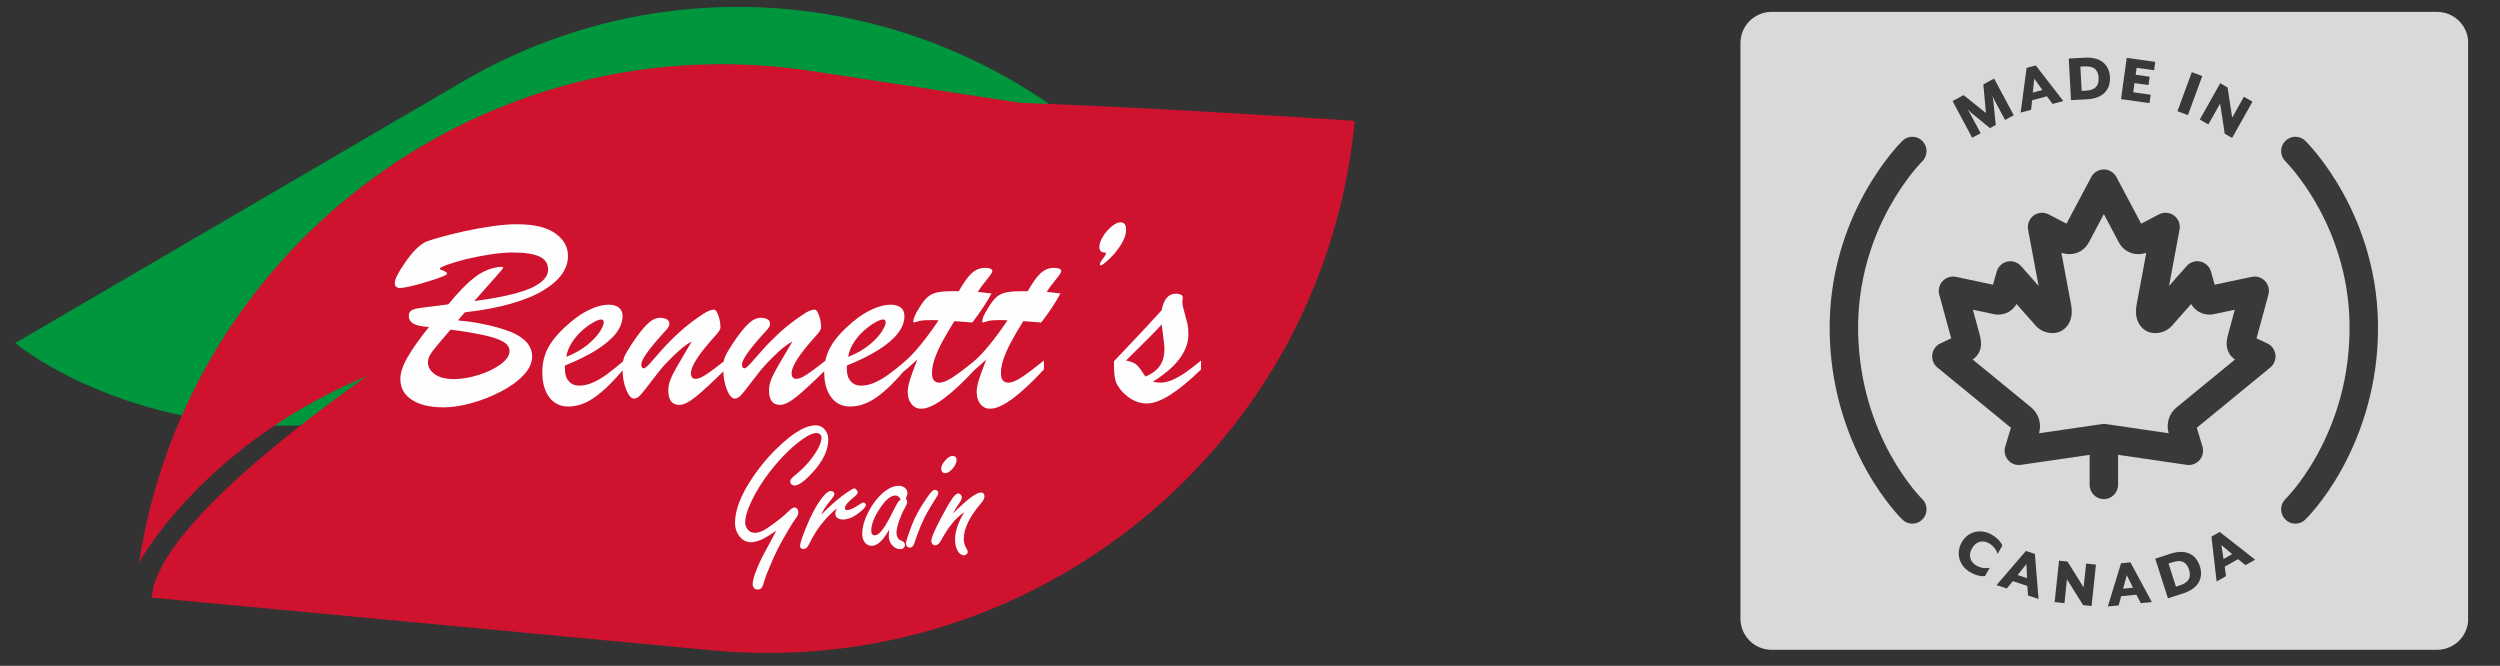 <svg xmlns="http://www.w3.org/2000/svg" xmlns:xlink="http://www.w3.org/1999/xlink" width="398" zoomAndPan="magnify" viewBox="0 0 298.5 79.5" height="106" preserveAspectRatio="xMidYMid meet" version="1.0"><rect x="0" y="0" width="298.5" height="79.5" fill="#333333" stroke="none"/><defs><clipPath id="ae57bc3e46"><path d="M 207.809 1.418 L 294.988 1.418 L 294.988 77.586 L 207.809 77.586 Z M 207.809 1.418 " clip-rule="nonzero"/></clipPath><clipPath id="d8cbe2c3d0"><path d="M 211.535 1.418 L 290.984 1.418 C 291.973 1.418 292.918 1.809 293.617 2.508 C 294.316 3.207 294.711 4.156 294.711 5.145 L 294.711 73.859 C 294.711 74.848 294.316 75.797 293.617 76.496 C 292.918 77.195 291.973 77.586 290.984 77.586 L 211.535 77.586 C 210.547 77.586 209.598 77.195 208.898 76.496 C 208.199 75.797 207.809 74.848 207.809 73.859 L 207.809 5.145 C 207.809 4.156 208.199 3.207 208.898 2.508 C 209.598 1.809 210.547 1.418 211.535 1.418 Z M 211.535 1.418 " clip-rule="nonzero"/></clipPath><clipPath id="c3ad7fcc9a"><path d="M 218.406 16 L 231 16 L 231 63 L 218.406 63 Z M 218.406 16 " clip-rule="nonzero"/></clipPath><clipPath id="6ad5b1f164"><path d="M 272 16 L 283.996 16 L 283.996 63 L 272 63 Z M 272 16 " clip-rule="nonzero"/></clipPath><clipPath id="148c7b1606"><path d="M 233.137 9 L 241 9 L 241 17 L 233.137 17 Z M 233.137 9 " clip-rule="nonzero"/></clipPath><clipPath id="86fece0e23"><path d="M 247 6.883 L 252 6.883 L 252 12 L 247 12 Z M 247 6.883 " clip-rule="nonzero"/></clipPath><clipPath id="ee3d10274f"><path d="M 253 6.883 L 258 6.883 L 258 13 L 253 13 Z M 253 6.883 " clip-rule="nonzero"/></clipPath><clipPath id="46b896ba40"><path d="M 233.137 63 L 240 63 L 240 69 L 233.137 69 Z M 233.137 63 " clip-rule="nonzero"/></clipPath><clipPath id="06644f66cc"><path d="M 245 66 L 251 66 L 251 72.414 L 245 72.414 Z M 245 66 " clip-rule="nonzero"/></clipPath><clipPath id="c17c9632ce"><path d="M 251 67 L 257 67 L 257 72.414 L 251 72.414 Z M 251 67 " clip-rule="nonzero"/></clipPath><clipPath id="a90617e058"><path d="M 264 63 L 269.262 63 L 269.262 70 L 264 70 Z M 264 63 " clip-rule="nonzero"/></clipPath></defs><path fill="#00963e" d="M 144.164 32.777 C 144.164 32.777 142.504 31.934 139.398 30.953 C 127.918 12.77 103.918 6.848 85.18 17.797 L 52.195 37.07 C 54.195 40.457 56.617 43.449 59.359 46.004 C 23.566 59.277 1.82 40.961 1.82 40.961 L 55.262 9.734 C 86.203 -8.348 126.004 1.969 144.164 32.777 Z M 144.164 32.777 " fill-opacity="1" fill-rule="evenodd"/><path fill="#cf122e" d="M 161.754 14.43 C 158.098 52.992 123.734 81.293 85.008 77.648 L 18.121 71.359 C 21.777 32.805 56.137 4.496 94.859 8.141 C 56.137 4.496 21.777 32.805 18.121 71.359 C 19.125 55.898 84.238 18.23 99.238 12.723 C 101.832 10.34 161.754 14.43 161.754 14.43 Z M 161.754 14.43 " fill-opacity="1" fill-rule="evenodd"/><path fill="#cf122e" d="M 159.637 18.027 L 159.48 18.391 C 158.43 19.578 156.504 22.695 156.961 19.723 L 118.445 14.75 C 98.941 11.781 80.492 22.211 72.52 39.137 C 31.117 40.066 16.598 67.211 16.598 67.211 C 22.473 28.93 58.406 2.633 96.855 8.477 Z M 159.637 18.027 " fill-opacity="1" fill-rule="evenodd"/><path fill="#fefefe" d="M 55.5 37.293 L 54.68 38.254 C 55.629 38.34 56.488 38.453 57.23 38.602 C 57.984 38.742 58.68 38.898 59.32 39.074 C 59.953 39.254 60.512 39.438 60.996 39.629 C 62.691 40.332 63.535 41.316 63.535 42.57 C 63.535 43.344 63.184 44.09 62.477 44.828 C 61.77 45.566 60.848 46.223 59.719 46.797 C 58.59 47.375 57.426 47.824 56.234 48.148 C 55.039 48.473 53.949 48.637 52.973 48.637 C 51.344 48.637 50.078 48.336 49.164 47.734 C 48.254 47.129 47.801 46.305 47.801 45.262 C 47.801 44.535 48.078 43.68 48.633 42.703 C 49.195 41.719 50.055 40.496 51.219 39.039 C 50.34 38.992 49.719 38.863 49.359 38.645 C 48.996 38.426 48.809 38.121 48.809 37.723 C 48.809 37.473 48.879 37.289 49.02 37.164 C 49.16 37.031 49.348 36.938 49.582 36.879 C 49.816 36.824 50.27 36.746 50.938 36.668 C 51.613 36.578 52.469 36.469 53.523 36.344 C 54.691 34.914 55.738 33.836 56.668 33.121 C 57.594 32.398 58.59 31.984 59.648 31.875 C 59.734 31.863 59.828 31.859 59.926 31.859 C 60.031 31.859 60.078 31.887 60.078 31.941 C 60.078 32.004 59.961 32.176 59.719 32.453 C 59.477 32.734 59.086 33.176 58.543 33.785 C 58.008 34.395 57.363 35.117 56.625 35.949 C 58.637 35.684 60.281 35.379 61.566 35.027 C 62.848 34.684 63.812 34.27 64.465 33.785 C 65.117 33.309 65.445 32.77 65.445 32.188 C 65.445 31.473 65.102 30.953 64.406 30.629 C 63.707 30.309 62.637 30.148 61.207 30.148 C 60.41 30.148 59.504 30.23 58.477 30.391 C 57.457 30.547 56.531 30.734 55.695 30.934 C 54.867 31.137 54.129 31.355 53.48 31.586 C 52.832 31.816 52.508 31.977 52.508 32.09 C 52.508 32.121 52.539 32.152 52.609 32.188 C 53.129 32.379 53.391 32.535 53.391 32.668 C 53.391 32.836 52.59 33.164 50.98 33.648 C 49.375 34.137 48.293 34.383 47.734 34.383 C 47.34 34.383 47.141 34.188 47.141 33.785 C 47.141 33.316 47.574 32.469 48.438 31.25 C 49.297 30.027 50.082 29.246 50.793 28.902 C 51.039 28.781 51.613 28.598 52.512 28.34 C 53.414 28.082 54.402 27.844 55.477 27.602 C 56.551 27.367 57.648 27.172 58.766 27.012 C 59.875 26.855 60.863 26.773 61.727 26.773 C 63.75 26.773 65.273 27.133 66.293 27.855 C 67.309 28.574 67.816 29.477 67.816 30.57 C 67.816 31.305 67.586 32.016 67.121 32.699 C 66.656 33.383 65.926 34.027 64.938 34.633 C 63.953 35.246 62.672 35.781 61.086 36.238 C 59.504 36.699 57.645 37.051 55.5 37.293 Z M 53.793 39.359 C 53.238 40.02 52.738 40.605 52.305 41.109 C 51.871 41.617 51.559 42.027 51.371 42.344 C 51.184 42.656 51.094 42.973 51.094 43.293 C 51.094 43.805 51.355 44.262 51.887 44.66 C 52.418 45.059 53.184 45.262 54.18 45.262 C 55.105 45.262 56.086 45.098 57.129 44.773 C 58.176 44.445 59.055 44.027 59.77 43.5 C 60.48 42.977 60.836 42.453 60.836 41.918 C 60.836 41.457 60.574 41.082 60.047 40.781 C 59.527 40.484 58.723 40.223 57.656 39.992 C 56.578 39.766 55.297 39.551 53.793 39.359 Z M 67.449 43.648 L 67.449 44.047 C 67.449 44.676 67.602 45.168 67.918 45.516 C 68.227 45.871 68.633 46.047 69.141 46.047 C 69.66 46.047 70.211 45.926 70.77 45.68 C 71.336 45.434 71.895 45.109 72.449 44.703 C 73.008 44.297 73.688 43.75 74.488 43.07 L 74.488 44.047 C 73.281 45.496 72.148 46.609 71.082 47.379 C 70.023 48.148 68.949 48.539 67.848 48.539 C 66.902 48.539 66.145 48.172 65.582 47.434 C 65.027 46.695 64.75 45.691 64.75 44.406 C 64.75 43.289 65.016 42.273 65.539 41.359 C 66.062 40.445 66.918 39.484 68.109 38.477 C 68.926 37.781 69.734 37.258 70.539 36.906 C 71.34 36.551 72.059 36.379 72.691 36.379 C 73.195 36.379 73.594 36.492 73.887 36.723 C 74.184 36.949 74.332 37.293 74.332 37.754 C 74.332 38.426 74.078 39.098 73.574 39.766 C 73.066 40.43 72.301 41.09 71.27 41.754 C 70.23 42.406 68.957 43.043 67.449 43.648 Z M 67.609 42.609 C 68.574 42.234 69.398 41.77 70.086 41.219 C 70.77 40.668 71.273 40.129 71.602 39.629 C 71.93 39.121 72.09 38.746 72.09 38.512 C 72.09 38.27 71.98 38.145 71.758 38.145 C 71.559 38.145 71.246 38.27 70.812 38.512 C 70.379 38.758 69.941 39.082 69.496 39.477 C 69.055 39.867 68.656 40.332 68.301 40.867 C 67.949 41.398 67.719 41.984 67.609 42.609 Z M 85.328 40.176 C 83.438 42.266 82.496 43.727 82.496 44.547 C 82.496 45.004 82.68 45.234 83.059 45.234 C 83.367 45.234 83.773 45.07 84.273 44.742 C 84.773 44.418 85.551 43.84 86.609 43.008 L 86.609 44.109 C 85.094 45.605 83.922 46.688 83.109 47.348 C 82.293 48.008 81.629 48.344 81.113 48.344 C 80.234 48.344 79.797 47.762 79.797 46.609 C 79.797 46.273 79.852 45.934 79.953 45.605 C 80.066 45.27 80.211 44.926 80.398 44.57 C 80.586 44.211 80.871 43.703 81.262 43.035 C 81.645 42.363 82.09 41.609 82.594 40.77 C 81.984 41.082 81.215 41.691 80.297 42.605 C 79.691 43.184 79.188 43.73 78.766 44.25 C 78.348 44.77 77.902 45.344 77.426 45.977 C 76.949 46.613 76.598 47.043 76.375 47.262 C 76.156 47.477 75.938 47.59 75.715 47.59 C 75.367 47.59 75.055 47.234 74.762 46.516 C 74.473 45.801 74.328 44.965 74.328 44.016 C 74.328 43.43 74.398 42.973 74.531 42.637 C 74.664 42.309 74.93 41.84 75.328 41.227 C 76.066 40.098 76.707 39.266 77.238 38.738 C 77.777 38.215 78.293 37.945 78.781 37.945 C 79.125 37.945 79.398 38.004 79.609 38.121 C 79.82 38.242 79.922 38.422 79.922 38.664 C 79.922 38.773 79.895 38.887 79.828 39.004 C 79.762 39.125 79.691 39.23 79.609 39.328 C 79.531 39.418 79.363 39.613 79.105 39.883 C 77.414 41.754 76.57 42.965 76.57 43.516 C 76.57 43.828 76.672 43.98 76.875 43.98 C 77.004 43.98 77.25 43.773 77.625 43.363 C 77.988 42.953 78.469 42.414 79.051 41.746 C 79.637 41.082 80.328 40.387 81.125 39.66 C 81.926 38.934 82.828 38.234 83.844 37.562 C 84.418 37.164 84.891 36.965 85.262 36.965 C 85.438 36.965 85.602 37.203 85.773 37.672 C 85.938 38.141 86.02 38.617 86.02 39.102 C 86.02 39.336 85.789 39.691 85.328 40.176 Z M 97.352 40.176 C 95.461 42.266 94.52 43.727 94.52 44.547 C 94.52 45.004 94.707 45.234 95.082 45.234 C 95.391 45.234 95.797 45.07 96.297 44.742 C 96.797 44.418 97.574 43.84 98.633 43.008 L 98.633 44.109 C 97.113 45.605 95.945 46.688 95.133 47.348 C 94.316 48.008 93.648 48.344 93.137 48.344 C 92.258 48.344 91.82 47.762 91.82 46.609 C 91.82 46.273 91.875 45.934 91.98 45.605 C 92.086 45.27 92.234 44.926 92.422 44.57 C 92.609 44.211 92.895 43.703 93.285 43.035 C 93.668 42.363 94.113 41.609 94.617 40.77 C 94.008 41.082 93.242 41.691 92.316 42.605 C 91.715 43.184 91.211 43.73 90.789 44.25 C 90.371 44.77 89.926 45.344 89.449 45.977 C 88.973 46.613 88.621 47.043 88.398 47.262 C 88.18 47.477 87.961 47.59 87.738 47.59 C 87.391 47.59 87.078 47.234 86.785 46.516 C 86.496 45.801 86.355 44.965 86.355 44.016 C 86.355 43.43 86.418 42.973 86.559 42.637 C 86.688 42.309 86.953 41.84 87.352 41.227 C 88.086 40.098 88.73 39.266 89.262 38.738 C 89.801 38.215 90.316 37.945 90.801 37.945 C 91.148 37.945 91.426 38.004 91.633 38.121 C 91.84 38.242 91.945 38.422 91.945 38.664 C 91.945 38.773 91.918 38.887 91.852 39.004 C 91.785 39.125 91.715 39.23 91.633 39.328 C 91.555 39.418 91.383 39.613 91.129 39.883 C 89.438 41.754 88.594 42.965 88.594 43.516 C 88.594 43.828 88.695 43.98 88.898 43.98 C 89.027 43.98 89.273 43.773 89.645 43.363 C 90.012 42.953 90.492 42.414 91.074 41.746 C 91.66 41.082 92.352 40.387 93.145 39.66 C 93.949 38.934 94.855 38.234 95.867 37.562 C 96.441 37.164 96.91 36.965 97.281 36.965 C 97.457 36.965 97.625 37.203 97.793 37.672 C 97.957 38.141 98.039 38.617 98.039 39.102 C 98.039 39.336 97.809 39.691 97.352 40.176 Z M 101.109 43.648 L 101.109 44.047 C 101.109 44.676 101.262 45.168 101.574 45.516 C 101.887 45.871 102.293 46.047 102.801 46.047 C 103.32 46.047 103.867 45.926 104.43 45.68 C 104.992 45.434 105.551 45.109 106.105 44.703 C 106.668 44.297 107.348 43.75 108.148 43.07 L 108.148 44.047 C 106.941 45.496 105.805 46.609 104.742 47.379 C 103.684 48.148 102.605 48.539 101.512 48.539 C 100.559 48.539 99.801 48.172 99.242 47.434 C 98.688 46.695 98.41 45.691 98.41 44.406 C 98.41 43.289 98.672 42.273 99.199 41.359 C 99.723 40.445 100.578 39.484 101.766 38.477 C 102.586 37.781 103.391 37.258 104.199 36.906 C 105 36.551 105.719 36.379 106.348 36.379 C 106.855 36.379 107.254 36.492 107.543 36.723 C 107.844 36.949 107.988 37.293 107.988 37.754 C 107.988 38.426 107.738 39.098 107.234 39.766 C 106.727 40.43 105.957 41.09 104.926 41.754 C 103.891 42.406 102.617 43.043 101.109 43.648 Z M 101.266 42.609 C 102.234 42.234 103.055 41.77 103.742 41.219 C 104.43 40.668 104.934 40.129 105.262 39.629 C 105.586 39.121 105.75 38.746 105.75 38.512 C 105.75 38.27 105.641 38.145 105.418 38.145 C 105.219 38.145 104.906 38.27 104.473 38.512 C 104.039 38.758 103.602 39.082 103.156 39.477 C 102.711 39.867 102.316 40.332 101.961 40.867 C 101.609 41.398 101.379 41.984 101.266 42.609 Z M 113.789 34.77 L 114.48 34.77 C 115.051 33.754 115.562 33.039 116.023 32.617 C 116.484 32.199 117.012 31.984 117.598 31.984 C 118.191 31.984 118.488 32.121 118.488 32.383 C 118.488 32.512 118.258 32.859 117.797 33.426 C 117.332 33.988 116.984 34.465 116.746 34.852 C 117.109 34.891 117.438 34.93 117.719 34.961 C 118.004 34.996 118.23 35.02 118.387 35.043 C 117.781 36.168 117.012 37.32 116.09 38.504 C 115.789 38.48 115.535 38.465 115.332 38.449 C 115.129 38.43 114.926 38.414 114.711 38.398 C 114.504 38.383 114.25 38.367 113.949 38.344 C 113.371 39.273 112.887 40.102 112.492 40.836 C 112.105 41.566 111.805 42.238 111.594 42.852 C 111.387 43.457 111.281 44.035 111.281 44.578 C 111.281 45.316 111.578 45.688 112.164 45.688 C 112.57 45.688 113.109 45.469 113.77 45.039 C 114.426 44.605 115.305 43.945 116.414 43.047 L 116.414 44.113 C 113.516 47.238 111.375 48.801 109.992 48.801 C 109.508 48.801 109.121 48.613 108.828 48.242 C 108.531 47.867 108.383 47.387 108.383 46.801 C 108.383 46.406 108.469 45.938 108.633 45.398 C 108.801 44.852 109.098 44.031 109.527 42.934 C 109.379 43.062 109.234 43.184 109.105 43.309 C 108.965 43.43 108.848 43.543 108.73 43.645 C 108.621 43.746 108.5 43.852 108.367 43.965 C 108.242 44.074 108.109 44.188 107.984 44.309 L 107.984 43.203 C 109.109 42.262 110.469 40.609 112.074 38.246 C 111.906 38.242 111.758 38.227 111.617 38.223 C 111.48 38.219 111.316 38.219 111.121 38.219 C 110.488 38.219 110.016 38.254 109.707 38.344 C 109.574 38.375 109.457 38.41 109.344 38.449 C 109.23 38.484 109.152 38.504 109.109 38.504 C 109.066 38.504 109.043 38.469 109.043 38.41 C 109.043 38.059 109.262 37.535 109.707 36.836 C 110.059 36.238 110.395 35.797 110.711 35.508 C 111.027 35.219 111.414 35.02 111.867 34.922 C 112.324 34.82 112.965 34.77 113.789 34.77 Z M 122.02 34.77 L 122.711 34.77 C 123.281 33.754 123.793 33.039 124.254 32.617 C 124.715 32.199 125.242 31.984 125.828 31.984 C 126.422 31.984 126.719 32.121 126.719 32.383 C 126.719 32.512 126.488 32.859 126.027 33.426 C 125.566 33.988 125.215 34.465 124.977 34.852 C 125.34 34.891 125.672 34.93 125.949 34.961 C 126.234 34.996 126.461 35.02 126.617 35.043 C 126.008 36.168 125.242 37.32 124.32 38.504 C 124.016 38.48 123.766 38.465 123.562 38.449 C 123.359 38.43 123.156 38.414 122.941 38.398 C 122.734 38.383 122.48 38.367 122.18 38.344 C 121.602 39.273 121.113 40.102 120.727 40.836 C 120.336 41.566 120.035 42.238 119.824 42.852 C 119.617 43.457 119.512 44.035 119.512 44.578 C 119.512 45.316 119.809 45.688 120.398 45.688 C 120.805 45.688 121.34 45.469 121.996 45.039 C 122.656 44.605 123.535 43.945 124.645 43.047 L 124.645 44.113 C 121.746 47.238 119.605 48.801 118.223 48.801 C 117.738 48.801 117.352 48.613 117.059 48.242 C 116.766 47.867 116.617 47.387 116.617 46.801 C 116.617 46.406 116.699 45.938 116.863 45.398 C 117.031 44.852 117.328 44.031 117.758 42.934 C 117.609 43.062 117.465 43.184 117.332 43.309 C 117.199 43.43 117.078 43.543 116.961 43.645 C 116.852 43.746 116.73 43.852 116.598 43.965 C 116.473 44.074 116.34 44.188 116.215 44.309 L 116.215 43.203 C 117.34 42.262 118.699 40.609 120.305 38.246 C 120.137 38.242 119.992 38.227 119.848 38.223 C 119.711 38.219 119.547 38.219 119.352 38.219 C 118.715 38.219 118.246 38.254 117.938 38.344 C 117.805 38.375 117.684 38.41 117.578 38.449 C 117.461 38.484 117.383 38.504 117.34 38.504 C 117.297 38.504 117.273 38.469 117.273 38.41 C 117.273 38.059 117.492 37.535 117.938 36.836 C 118.289 36.238 118.625 35.797 118.941 35.508 C 119.262 35.219 119.645 35.02 120.102 34.922 C 120.555 34.82 121.195 34.77 122.02 34.77 Z M 132.051 30.246 C 132.051 30.184 132.008 30.148 131.918 30.148 C 131.48 30.148 131.262 29.93 131.262 29.492 C 131.262 29.145 131.398 28.734 131.676 28.262 C 131.957 27.801 132.305 27.395 132.715 27.051 C 133.121 26.711 133.484 26.543 133.797 26.543 C 134.234 26.543 134.453 26.832 134.453 27.406 C 134.453 27.98 134.246 28.598 133.824 29.246 C 133.406 29.902 132.934 30.477 132.41 30.957 C 131.891 31.445 131.562 31.684 131.422 31.684 C 131.359 31.684 131.324 31.652 131.324 31.59 C 131.324 31.438 131.43 31.219 131.652 30.934 C 131.918 30.602 132.051 30.371 132.051 30.246 Z M 133.008 43.523 L 133.008 43.133 C 135.77 40.234 137.672 38.199 138.711 37.035 C 138.949 35.719 139.516 35.066 140.414 35.066 C 140.637 35.066 140.879 35.129 141.137 35.258 L 141.234 35.562 C 141.191 35.688 141.172 35.875 141.172 36.109 C 141.172 36.312 141.246 36.688 141.406 37.234 C 141.562 37.785 141.68 38.25 141.77 38.621 C 141.852 38.992 141.895 39.418 141.895 39.891 C 141.895 40.594 141.738 41.266 141.41 41.91 C 141.09 42.562 140.621 43.18 140.012 43.773 C 139.402 44.367 138.613 44.969 137.648 45.586 C 138.031 45.656 138.34 45.688 138.562 45.688 C 139.004 45.688 139.48 45.578 139.992 45.359 C 140.496 45.141 141.016 44.844 141.551 44.477 C 142.082 44.109 142.695 43.633 143.402 43.047 L 143.402 44.117 C 142.031 45.453 140.809 46.457 139.723 47.145 C 138.641 47.832 137.707 48.176 136.93 48.176 C 135.918 48.176 134.984 47.75 134.129 46.898 C 133.625 46.387 133.312 45.895 133.188 45.43 C 133.066 44.961 133.008 44.32 133.008 43.523 Z M 138.996 41.074 L 138.707 38.738 C 138.043 39.484 136.625 40.922 134.449 43.043 C 135.09 43.184 135.531 43.371 135.766 43.605 C 136 43.84 136.336 44.293 136.766 44.965 C 137.496 44.664 138.055 44.262 138.441 43.742 C 138.832 43.223 139.031 42.516 139.031 41.621 C 139.031 41.512 139.031 41.414 139.023 41.332 C 139.02 41.246 139.008 41.164 138.996 41.074 Z M 138.996 41.074 " fill-opacity="1" fill-rule="nonzero"/><path fill="#fefefe" d="M 92.684 63.359 C 92.184 63.707 91.781 63.973 91.477 64.141 C 90.781 64.543 90.176 64.742 89.668 64.742 C 89.066 64.742 88.57 64.457 88.18 63.879 C 87.898 63.461 87.758 62.984 87.758 62.445 C 87.758 60.941 88.418 59.191 89.738 57.195 C 90.961 55.352 92.379 53.758 93.992 52.426 C 95.312 51.328 96.441 50.785 97.387 50.785 C 97.863 50.785 98.254 50.984 98.555 51.387 C 98.785 51.691 98.895 52.055 98.895 52.469 C 98.895 53.734 98.273 55.051 97.023 56.41 C 96.074 57.453 95.348 57.977 94.855 57.977 C 94.75 57.977 94.637 57.93 94.527 57.848 C 94.41 57.746 94.352 57.625 94.352 57.488 C 94.352 57.305 94.512 57.078 94.836 56.82 C 95.668 56.156 96.344 55.48 96.863 54.793 C 97.676 53.719 98.086 52.875 98.086 52.246 C 98.086 52.078 98.023 51.945 97.898 51.844 C 97.781 51.75 97.641 51.703 97.473 51.703 C 97.082 51.703 96.559 51.93 95.906 52.383 C 94.543 53.336 93.195 54.676 91.867 56.391 C 91.008 57.512 90.293 58.66 89.723 59.852 C 89.223 60.891 88.973 61.742 88.973 62.41 C 88.973 62.668 89.055 62.922 89.223 63.152 C 89.453 63.465 89.75 63.621 90.113 63.621 C 90.633 63.621 91.273 63.34 92.039 62.766 C 92.988 62.082 93.668 61.531 94.082 61.117 C 94.426 60.766 94.684 60.59 94.859 60.59 C 94.984 60.59 95.086 60.637 95.168 60.734 C 95.27 60.859 95.32 61.012 95.32 61.195 C 95.32 61.398 95.199 61.664 94.945 62.004 C 94.691 62.34 94.293 62.973 93.762 63.906 C 93.145 64.949 92.574 66.078 92.059 67.297 C 91.598 68.371 91.316 69.098 91.223 69.477 C 91.145 69.797 91.051 70.027 90.949 70.168 C 90.84 70.312 90.672 70.383 90.441 70.387 C 90.25 70.383 90.105 70.32 90.004 70.188 C 89.918 70.07 89.871 69.93 89.871 69.77 C 89.871 69.148 90.242 68.078 90.98 66.555 C 91.102 66.316 91.48 65.613 92.113 64.457 C 92.242 64.219 92.434 63.855 92.684 63.359 Z M 98.062 61.461 C 98.781 60.695 99.609 59.949 100.547 59.215 C 100.887 58.953 101.246 58.707 101.625 58.48 C 101.816 58.367 101.934 58.312 101.988 58.312 C 102.094 58.312 102.207 58.391 102.316 58.551 C 102.383 58.637 102.414 58.719 102.414 58.789 C 102.414 58.922 102.277 59.102 102 59.324 C 101.254 59.914 100.887 60.359 100.887 60.656 C 100.887 60.824 100.977 60.906 101.168 60.906 C 101.48 60.906 102.02 60.648 102.781 60.133 C 102.914 60.047 103.02 60 103.109 60 C 103.168 60 103.223 60.031 103.285 60.09 C 103.348 60.152 103.383 60.227 103.383 60.297 C 103.383 60.516 103.074 60.852 102.465 61.309 C 101.82 61.789 101.211 62.031 100.633 62.031 C 100.402 62.031 100.188 61.969 99.988 61.844 C 99.82 61.742 99.738 61.562 99.738 61.301 C 99.738 61.117 99.816 60.906 99.969 60.676 C 99.391 61.086 98.707 61.785 97.918 62.781 C 97.465 63.391 97.012 64.145 96.562 65.047 C 96.395 65.383 96.184 65.551 95.938 65.551 C 95.664 65.551 95.527 65.422 95.527 65.168 C 95.527 64.918 95.742 64.254 96.164 63.172 C 96.801 61.574 97.461 60.328 98.152 59.445 C 98.574 58.898 98.93 58.625 99.215 58.625 C 99.312 58.625 99.398 58.656 99.48 58.711 C 99.574 58.785 99.625 58.875 99.625 58.988 C 99.625 59.098 99.551 59.25 99.402 59.445 C 99.375 59.48 99.184 59.727 98.824 60.18 C 98.492 60.609 98.242 61.039 98.062 61.461 Z M 106.164 63.242 C 105.926 63.668 105.684 64.023 105.453 64.316 C 104.992 64.883 104.531 65.168 104.082 65.168 C 103.684 65.168 103.375 64.98 103.156 64.609 C 103.02 64.371 102.949 64.086 102.949 63.758 C 102.949 62.949 103.203 62.055 103.715 61.074 C 104.289 59.984 104.98 59.152 105.785 58.566 C 106.312 58.188 106.82 58 107.312 58 C 107.621 58 107.879 58.094 108.086 58.281 C 108.262 58.449 108.348 58.641 108.348 58.855 C 108.348 59.016 108.285 59.238 108.16 59.523 C 108.273 59.676 108.324 59.809 108.324 59.93 C 108.324 60.082 108.223 60.332 108.02 60.684 C 107.809 61.043 107.594 61.516 107.383 62.109 C 107.156 62.738 107.043 63.242 107.043 63.621 C 107.043 63.93 107.133 64.18 107.316 64.379 C 107.367 64.43 107.52 64.512 107.766 64.629 C 107.949 64.715 108.047 64.871 108.047 65.09 C 108.047 65.23 107.992 65.34 107.891 65.43 C 107.777 65.523 107.652 65.57 107.504 65.57 C 107.105 65.57 106.766 65.395 106.477 65.039 C 106.242 64.754 106.121 64.395 106.121 63.965 C 106.121 63.82 106.137 63.578 106.164 63.242 Z M 107.543 59.633 C 107.457 59.473 107.359 59.355 107.258 59.277 C 107.152 59.203 107.043 59.164 106.926 59.164 C 106.367 59.164 105.762 59.648 105.109 60.625 C 104.387 61.699 104.027 62.605 104.027 63.355 C 104.027 63.539 104.062 63.676 104.133 63.773 C 104.199 63.867 104.305 63.914 104.445 63.914 C 104.801 63.914 105.211 63.539 105.68 62.793 C 105.945 62.387 106.27 61.781 106.66 60.988 C 106.918 60.469 107.105 60.125 107.223 59.949 C 107.281 59.867 107.387 59.762 107.543 59.633 Z M 111.641 58.492 C 111.766 58.492 111.867 58.539 111.949 58.633 C 112.004 58.715 112.035 58.793 112.035 58.875 C 112.035 59.008 111.93 59.223 111.715 59.531 C 110.957 60.707 110.414 61.672 110.098 62.43 C 109.75 63.211 109.445 64.016 109.184 64.84 C 109.066 65.207 108.887 65.387 108.637 65.387 C 108.492 65.387 108.375 65.332 108.285 65.215 C 108.207 65.121 108.164 65.016 108.164 64.906 C 108.164 64.688 108.398 63.957 108.867 62.719 C 109.234 61.742 109.82 60.656 110.645 59.477 C 110.906 59.09 111.105 58.832 111.238 58.703 C 111.367 58.562 111.504 58.492 111.641 58.492 Z M 113.723 54.438 C 114.055 54.438 114.219 54.605 114.219 54.941 C 114.219 55.246 114.059 55.586 113.734 55.961 C 113.426 56.32 113.133 56.496 112.844 56.496 C 112.707 56.496 112.594 56.445 112.504 56.344 C 112.418 56.246 112.375 56.133 112.375 55.992 C 112.375 55.645 112.566 55.27 112.953 54.875 C 113.238 54.582 113.496 54.438 113.723 54.438 Z M 113.781 61.309 C 113.875 61.223 113.969 61.133 114.055 61.047 C 115.578 59.551 116.602 58.805 117.117 58.805 C 117.402 58.805 117.547 58.961 117.547 59.277 C 117.547 59.496 117.418 59.754 117.164 60.051 C 115.766 61.68 115.07 63.109 115.07 64.352 C 115.07 64.754 115.18 65.137 115.398 65.5 C 115.5 65.668 115.555 65.801 115.555 65.898 C 115.555 65.984 115.508 66.066 115.422 66.148 C 115.324 66.246 115.211 66.301 115.082 66.301 C 114.785 66.301 114.531 66.109 114.328 65.734 C 114.133 65.375 114.035 64.941 114.035 64.43 C 114.035 63.441 114.402 62.352 115.137 61.156 C 114.148 61.793 113.223 62.918 112.367 64.527 C 112.148 64.914 111.914 65.109 111.664 65.109 C 111.535 65.109 111.434 65.066 111.352 64.98 C 111.25 64.875 111.199 64.742 111.199 64.582 C 111.199 64.191 111.648 63.156 112.551 61.488 C 113.035 60.582 113.418 59.926 113.699 59.52 C 113.977 59.121 114.215 58.918 114.414 58.918 C 114.512 58.918 114.602 58.961 114.691 59.047 C 114.793 59.152 114.844 59.27 114.844 59.398 C 114.844 59.559 114.738 59.793 114.527 60.09 C 114.219 60.539 113.973 60.941 113.781 61.309 Z M 113.781 61.309 " fill-opacity="1" fill-rule="nonzero"/><g clip-path="url(#ae57bc3e46)"><g clip-path="url(#d8cbe2c3d0)"><path fill="#d9d9d9" d="M 207.809 1.418 L 294.688 1.418 L 294.688 77.586 L 207.809 77.586 Z M 207.809 1.418 " fill-opacity="1" fill-rule="nonzero"/></g></g><path fill="#393939" d="M 251.199 59.598 C 250.973 59.598 250.758 59.551 250.547 59.465 C 250.34 59.379 250.156 59.254 249.996 59.094 C 249.84 58.934 249.715 58.75 249.629 58.539 C 249.543 58.332 249.5 58.113 249.5 57.887 L 249.5 54.309 L 241.293 55.504 C 241.152 55.523 241.008 55.527 240.867 55.512 C 240.723 55.496 240.586 55.465 240.453 55.414 C 240.32 55.363 240.191 55.297 240.074 55.211 C 239.957 55.129 239.855 55.035 239.762 54.926 C 239.668 54.816 239.59 54.695 239.527 54.566 C 239.461 54.438 239.418 54.305 239.387 54.164 C 239.359 54.02 239.348 53.879 239.352 53.734 C 239.359 53.59 239.383 53.449 239.426 53.312 L 240.102 51.074 L 231.328 43.883 C 231.215 43.793 231.117 43.688 231.031 43.57 C 230.945 43.453 230.879 43.328 230.824 43.195 C 230.77 43.062 230.734 42.922 230.715 42.781 C 230.695 42.637 230.695 42.492 230.715 42.348 C 230.73 42.207 230.766 42.066 230.816 41.934 C 230.871 41.797 230.938 41.672 231.023 41.555 C 231.105 41.438 231.203 41.332 231.312 41.238 C 231.426 41.148 231.547 41.07 231.676 41.008 L 232.969 40.395 C 232.957 40.34 232.941 40.285 232.926 40.227 L 231.551 35.184 C 231.512 35.043 231.492 34.898 231.488 34.75 C 231.488 34.605 231.504 34.461 231.539 34.316 C 231.574 34.176 231.629 34.039 231.695 33.91 C 231.766 33.781 231.852 33.664 231.953 33.559 C 232.051 33.453 232.164 33.359 232.285 33.281 C 232.41 33.203 232.539 33.141 232.68 33.098 C 232.82 33.055 232.961 33.027 233.105 33.023 C 233.25 33.016 233.395 33.027 233.539 33.055 L 237.961 33.992 L 238.406 32.434 C 238.488 32.133 238.645 31.875 238.867 31.66 C 239.094 31.445 239.355 31.305 239.66 31.234 C 239.961 31.164 240.258 31.176 240.555 31.273 C 240.848 31.367 241.098 31.531 241.305 31.762 L 243.41 34.141 L 242.156 27.43 C 242.098 27.105 242.125 26.793 242.246 26.488 C 242.363 26.184 242.551 25.934 242.812 25.738 C 243.074 25.543 243.367 25.434 243.691 25.406 C 244.016 25.383 244.32 25.445 244.609 25.594 L 246.738 26.707 L 249.699 21.133 C 249.848 20.855 250.055 20.637 250.324 20.477 C 250.594 20.312 250.887 20.23 251.199 20.23 C 251.512 20.23 251.805 20.312 252.074 20.477 C 252.34 20.637 252.551 20.859 252.699 21.137 L 255.656 26.707 L 257.785 25.594 C 258.074 25.441 258.383 25.379 258.707 25.406 C 259.031 25.434 259.32 25.543 259.582 25.738 C 259.844 25.934 260.035 26.184 260.152 26.488 C 260.27 26.793 260.301 27.105 260.238 27.426 L 258.984 34.141 L 261.09 31.762 C 261.297 31.527 261.547 31.367 261.844 31.27 C 262.137 31.176 262.438 31.164 262.738 31.234 C 263.039 31.301 263.305 31.445 263.527 31.66 C 263.754 31.875 263.906 32.133 263.992 32.43 L 264.434 33.992 L 268.859 33.055 C 269 33.023 269.145 33.016 269.293 33.02 C 269.438 33.027 269.578 33.055 269.719 33.098 C 269.855 33.141 269.988 33.203 270.113 33.281 C 270.234 33.359 270.348 33.449 270.445 33.559 C 270.547 33.664 270.633 33.781 270.699 33.91 C 270.77 34.039 270.824 34.176 270.859 34.316 C 270.895 34.461 270.91 34.605 270.906 34.75 C 270.906 34.898 270.887 35.043 270.848 35.184 L 269.473 40.23 C 269.457 40.285 269.441 40.34 269.43 40.395 L 270.723 41.008 C 270.855 41.07 270.973 41.148 271.086 41.238 C 271.195 41.332 271.293 41.438 271.375 41.555 C 271.461 41.672 271.527 41.797 271.582 41.934 C 271.633 42.066 271.668 42.207 271.688 42.348 C 271.703 42.492 271.703 42.637 271.684 42.781 C 271.664 42.922 271.629 43.062 271.574 43.195 C 271.523 43.328 271.453 43.453 271.367 43.57 C 271.281 43.688 271.184 43.793 271.07 43.883 L 262.297 51.074 L 262.973 53.312 C 263.016 53.449 263.039 53.59 263.043 53.734 C 263.051 53.879 263.039 54.02 263.012 54.16 C 262.98 54.305 262.934 54.438 262.871 54.566 C 262.809 54.695 262.73 54.816 262.637 54.926 C 262.543 55.035 262.438 55.129 262.32 55.211 C 262.203 55.293 262.078 55.359 261.945 55.41 C 261.809 55.461 261.672 55.496 261.531 55.512 C 261.387 55.527 261.246 55.523 261.105 55.504 L 252.898 54.305 L 252.898 57.887 C 252.898 58.113 252.855 58.332 252.77 58.539 C 252.684 58.75 252.559 58.934 252.398 59.094 C 252.242 59.254 252.059 59.379 251.848 59.465 C 251.641 59.551 251.422 59.598 251.199 59.598 Z M 242.492 48.621 C 242.941 48.98 243.254 49.438 243.434 49.988 C 243.613 50.539 243.629 51.098 243.477 51.656 C 243.473 51.668 243.469 51.68 243.465 51.695 L 243.453 51.73 L 250.977 50.637 C 251.141 50.613 251.301 50.613 251.465 50.637 L 258.945 51.73 L 258.934 51.691 C 258.93 51.68 258.926 51.668 258.922 51.656 C 258.77 51.098 258.785 50.539 258.965 49.988 C 259.145 49.438 259.457 48.98 259.91 48.621 L 266.859 42.926 C 266.301 42.551 265.98 42.027 265.887 41.363 C 265.805 40.766 265.953 40.227 266.109 39.656 C 266.133 39.559 266.16 39.457 266.191 39.348 L 266.195 39.332 L 266.836 36.98 L 264.312 37.516 C 264.285 37.523 264.254 37.527 264.223 37.531 C 264.086 37.555 263.949 37.562 263.812 37.562 C 263.359 37.566 262.938 37.457 262.547 37.23 C 262.156 37.004 261.848 36.695 261.625 36.301 L 259.504 38.695 C 258.957 39.391 258.238 39.75 257.359 39.773 C 256.633 39.777 256.043 39.496 255.586 38.93 C 255.219 38.469 254.844 37.637 255.133 36.262 L 256.266 30.184 C 255.953 30.289 255.633 30.34 255.301 30.344 C 254.82 30.348 254.371 30.223 253.957 29.973 C 253.543 29.723 253.223 29.383 253 28.953 C 252.996 28.945 252.988 28.934 252.984 28.926 L 251.199 25.566 L 249.414 28.926 C 249.406 28.938 249.402 28.945 249.395 28.957 C 249.172 29.387 248.852 29.723 248.438 29.973 C 248.023 30.223 247.578 30.344 247.094 30.34 C 246.766 30.34 246.445 30.285 246.129 30.18 L 247.266 36.262 C 247.555 37.633 247.18 38.469 246.812 38.926 C 246.355 39.492 245.766 39.773 245.039 39.77 C 244.16 39.746 243.441 39.387 242.895 38.691 L 240.773 36.301 C 240.551 36.695 240.242 37.004 239.852 37.23 C 239.461 37.457 239.039 37.566 238.586 37.562 C 238.449 37.562 238.312 37.555 238.176 37.531 C 238.145 37.527 238.117 37.523 238.086 37.516 L 235.562 36.98 L 236.203 39.332 L 236.211 39.348 C 236.238 39.461 236.266 39.562 236.293 39.66 C 236.449 40.23 236.594 40.77 236.512 41.367 C 236.418 42.031 236.094 42.551 235.539 42.926 Z M 242.492 48.621 " fill-opacity="1" fill-rule="nonzero"/><g clip-path="url(#c3ad7fcc9a)"><path fill="#393939" d="M 228.328 62.523 C 227.875 62.523 227.484 62.363 227.156 62.047 C 227.066 61.961 224.969 59.922 222.863 56.156 C 221.469 53.645 220.398 51.004 219.656 48.227 C 218.91 45.453 218.516 42.629 218.465 39.754 C 218.406 36.5 218.816 33.312 219.699 30.184 C 220.414 27.672 221.402 25.277 222.668 22.996 C 224.84 19.086 227.055 16.902 227.148 16.812 C 227.309 16.652 227.496 16.531 227.703 16.449 C 227.914 16.367 228.129 16.324 228.355 16.328 C 228.582 16.332 228.797 16.379 229.004 16.469 C 229.211 16.559 229.395 16.684 229.551 16.848 C 229.707 17.012 229.828 17.199 229.91 17.406 C 229.992 17.617 230.031 17.836 230.031 18.062 C 230.027 18.289 229.98 18.508 229.891 18.715 C 229.801 18.922 229.676 19.105 229.516 19.266 C 229.473 19.305 227.496 21.281 225.578 24.773 C 224.453 26.812 223.578 28.953 222.949 31.195 C 222.172 33.973 221.809 36.805 221.863 39.688 C 222.102 52.297 229.43 59.504 229.504 59.574 C 229.668 59.73 229.793 59.914 229.887 60.121 C 229.977 60.328 230.023 60.547 230.027 60.773 C 230.035 61 229.996 61.219 229.914 61.43 C 229.832 61.641 229.715 61.828 229.559 61.992 C 229.223 62.348 228.812 62.523 228.328 62.523 Z M 228.328 62.523 " fill-opacity="1" fill-rule="nonzero"/></g><g clip-path="url(#6ad5b1f164)"><path fill="#393939" d="M 274.066 62.523 C 273.586 62.523 273.176 62.348 272.84 61.996 C 272.684 61.832 272.566 61.645 272.484 61.43 C 272.402 61.219 272.363 61 272.367 60.773 C 272.375 60.547 272.422 60.332 272.512 60.121 C 272.602 59.914 272.73 59.734 272.895 59.574 C 272.91 59.562 274.773 57.727 276.641 54.359 C 279.148 49.793 280.445 44.902 280.531 39.688 C 280.59 36.805 280.227 33.973 279.449 31.199 C 278.82 28.953 277.941 26.812 276.82 24.773 C 274.895 21.262 272.902 19.285 272.883 19.266 C 272.719 19.105 272.594 18.922 272.504 18.715 C 272.418 18.508 272.371 18.289 272.367 18.062 C 272.363 17.836 272.402 17.617 272.488 17.406 C 272.57 17.195 272.691 17.012 272.848 16.848 C 273.004 16.684 273.188 16.559 273.395 16.469 C 273.602 16.379 273.816 16.332 274.043 16.328 C 274.266 16.324 274.484 16.367 274.695 16.449 C 274.902 16.531 275.09 16.652 275.25 16.812 C 275.344 16.902 277.559 19.086 279.73 22.996 C 280.996 25.277 281.984 27.672 282.695 30.184 C 283.582 33.312 283.992 36.5 283.93 39.754 C 283.883 42.629 283.488 45.453 282.742 48.227 C 282 51.004 280.93 53.648 279.535 56.156 C 277.426 59.922 275.332 61.961 275.242 62.047 C 274.914 62.363 274.523 62.523 274.066 62.523 Z M 274.066 62.523 " fill-opacity="1" fill-rule="nonzero"/></g><g clip-path="url(#148c7b1606)"><path fill="#393939" d="M 233.137 12.07 L 234.449 11.355 L 237.121 13.496 L 236.812 10.074 L 238.098 9.379 L 240.441 13.758 L 239.406 14.32 L 238.125 11.934 C 238.07 11.832 237.914 11.484 237.906 11.449 L 237.996 12.004 L 238.293 14.922 L 237.598 15.301 L 235.34 13.445 C 235.242 13.367 234.973 13.105 234.93 13.062 C 234.945 13.094 235.156 13.414 235.211 13.516 L 236.488 15.902 L 235.48 16.449 Z M 233.137 12.07 " fill-opacity="1" fill-rule="nonzero"/></g><path fill="#393939" d="M 241.977 8.105 L 243.066 7.809 L 246.359 12.062 L 245.078 12.41 L 244.398 11.496 L 242.637 11.977 L 242.512 13.109 L 241.266 13.449 Z M 243.863 10.742 L 242.887 9.387 L 242.719 11.055 Z M 243.863 10.742 " fill-opacity="1" fill-rule="nonzero"/><g clip-path="url(#86fece0e23)"><path fill="#393939" d="M 247.012 6.992 L 248.938 6.887 C 250.969 6.781 251.859 7.855 251.93 9.219 C 252 10.586 251.23 11.746 249.195 11.855 L 247.273 11.957 Z M 249.035 10.828 C 250.148 10.766 250.625 10.285 250.574 9.293 C 250.52 8.301 249.996 7.871 248.883 7.93 L 248.398 7.953 L 248.551 10.852 Z M 249.035 10.828 " fill-opacity="1" fill-rule="nonzero"/></g><g clip-path="url(#ee3d10274f)"><path fill="#393939" d="M 253.93 6.91 L 257.332 7.387 L 257.195 8.387 L 255.113 8.098 L 255 8.926 L 256.672 9.16 L 256.535 10.152 L 254.859 9.918 L 254.707 11.02 L 256.789 11.309 L 256.648 12.312 L 253.25 11.836 Z M 253.93 6.91 " fill-opacity="1" fill-rule="nonzero"/></g><path fill="#393939" d="M 259.988 13.281 L 261.703 8.617 L 262.953 9.082 L 261.238 13.746 Z M 259.988 13.281 " fill-opacity="1" fill-rule="nonzero"/><path fill="#393939" d="M 265.09 9.941 L 265.973 10.445 L 266.523 14.043 L 267.922 11.555 L 268.945 12.137 L 266.516 16.469 L 265.633 15.965 L 265.082 12.367 L 263.68 14.855 L 262.656 14.273 Z M 265.09 9.941 " fill-opacity="1" fill-rule="nonzero"/><g clip-path="url(#46b896ba40)"><path fill="#393939" d="M 234.227 64.762 C 235.02 63.363 236.582 63.125 237.816 63.836 C 238.402 64.172 238.879 64.656 239.082 65.133 L 238.52 66.129 C 238.328 65.582 237.984 65.16 237.488 64.867 C 236.766 64.453 235.949 64.605 235.457 65.469 C 234.973 66.324 235.254 67.117 235.977 67.531 C 236.48 67.812 237.012 67.898 237.578 67.785 L 237.016 68.777 C 236.5 68.844 235.848 68.68 235.262 68.34 C 234.023 67.629 233.438 66.156 234.23 64.762 " fill-opacity="1" fill-rule="nonzero"/></g><path fill="#393939" d="M 241.895 65.781 L 242.965 66.137 L 243.402 71.516 L 242.141 71.102 L 242.07 69.961 L 240.332 69.387 L 239.609 70.266 L 238.383 69.863 Z M 242.035 69.031 L 241.953 67.355 L 240.906 68.66 Z M 242.035 69.031 " fill-opacity="1" fill-rule="nonzero"/><g clip-path="url(#06644f66cc)"><path fill="#393939" d="M 245.852 66.941 L 246.859 67.051 L 248.781 70.133 L 249.086 67.289 L 250.258 67.418 L 249.73 72.359 L 248.723 72.254 L 246.797 69.168 L 246.496 72.012 L 245.324 71.887 Z M 245.852 66.941 " fill-opacity="1" fill-rule="nonzero"/></g><g clip-path="url(#c17c9632ce)"><path fill="#393939" d="M 253.25 67.258 L 254.375 67.145 L 256.93 71.887 L 255.609 72.02 L 255.086 71.004 L 253.27 71.188 L 252.965 72.285 L 251.676 72.414 Z M 254.684 70.172 L 253.938 68.672 L 253.504 70.289 Z M 254.684 70.172 " fill-opacity="1" fill-rule="nonzero"/></g><path fill="#393939" d="M 257.336 66.707 L 259.172 66.113 C 261.109 65.484 262.242 66.293 262.66 67.594 C 263.078 68.898 262.625 70.219 260.688 70.848 L 258.852 71.441 Z M 260.27 69.895 C 261.328 69.551 261.668 68.961 261.367 68.016 C 261.062 67.066 260.445 66.789 259.387 67.133 L 258.922 67.281 L 259.809 70.047 Z M 260.27 69.895 " fill-opacity="1" fill-rule="nonzero"/><g clip-path="url(#a90617e058)"><path fill="#393939" d="M 264.047 64.07 L 265.031 63.512 L 269.262 66.824 L 268.109 67.477 L 267.223 66.762 L 265.633 67.664 L 265.789 68.789 L 264.664 69.43 Z M 266.52 66.16 L 265.238 65.086 L 265.488 66.746 Z M 266.52 66.16 " fill-opacity="1" fill-rule="nonzero"/></g></svg>